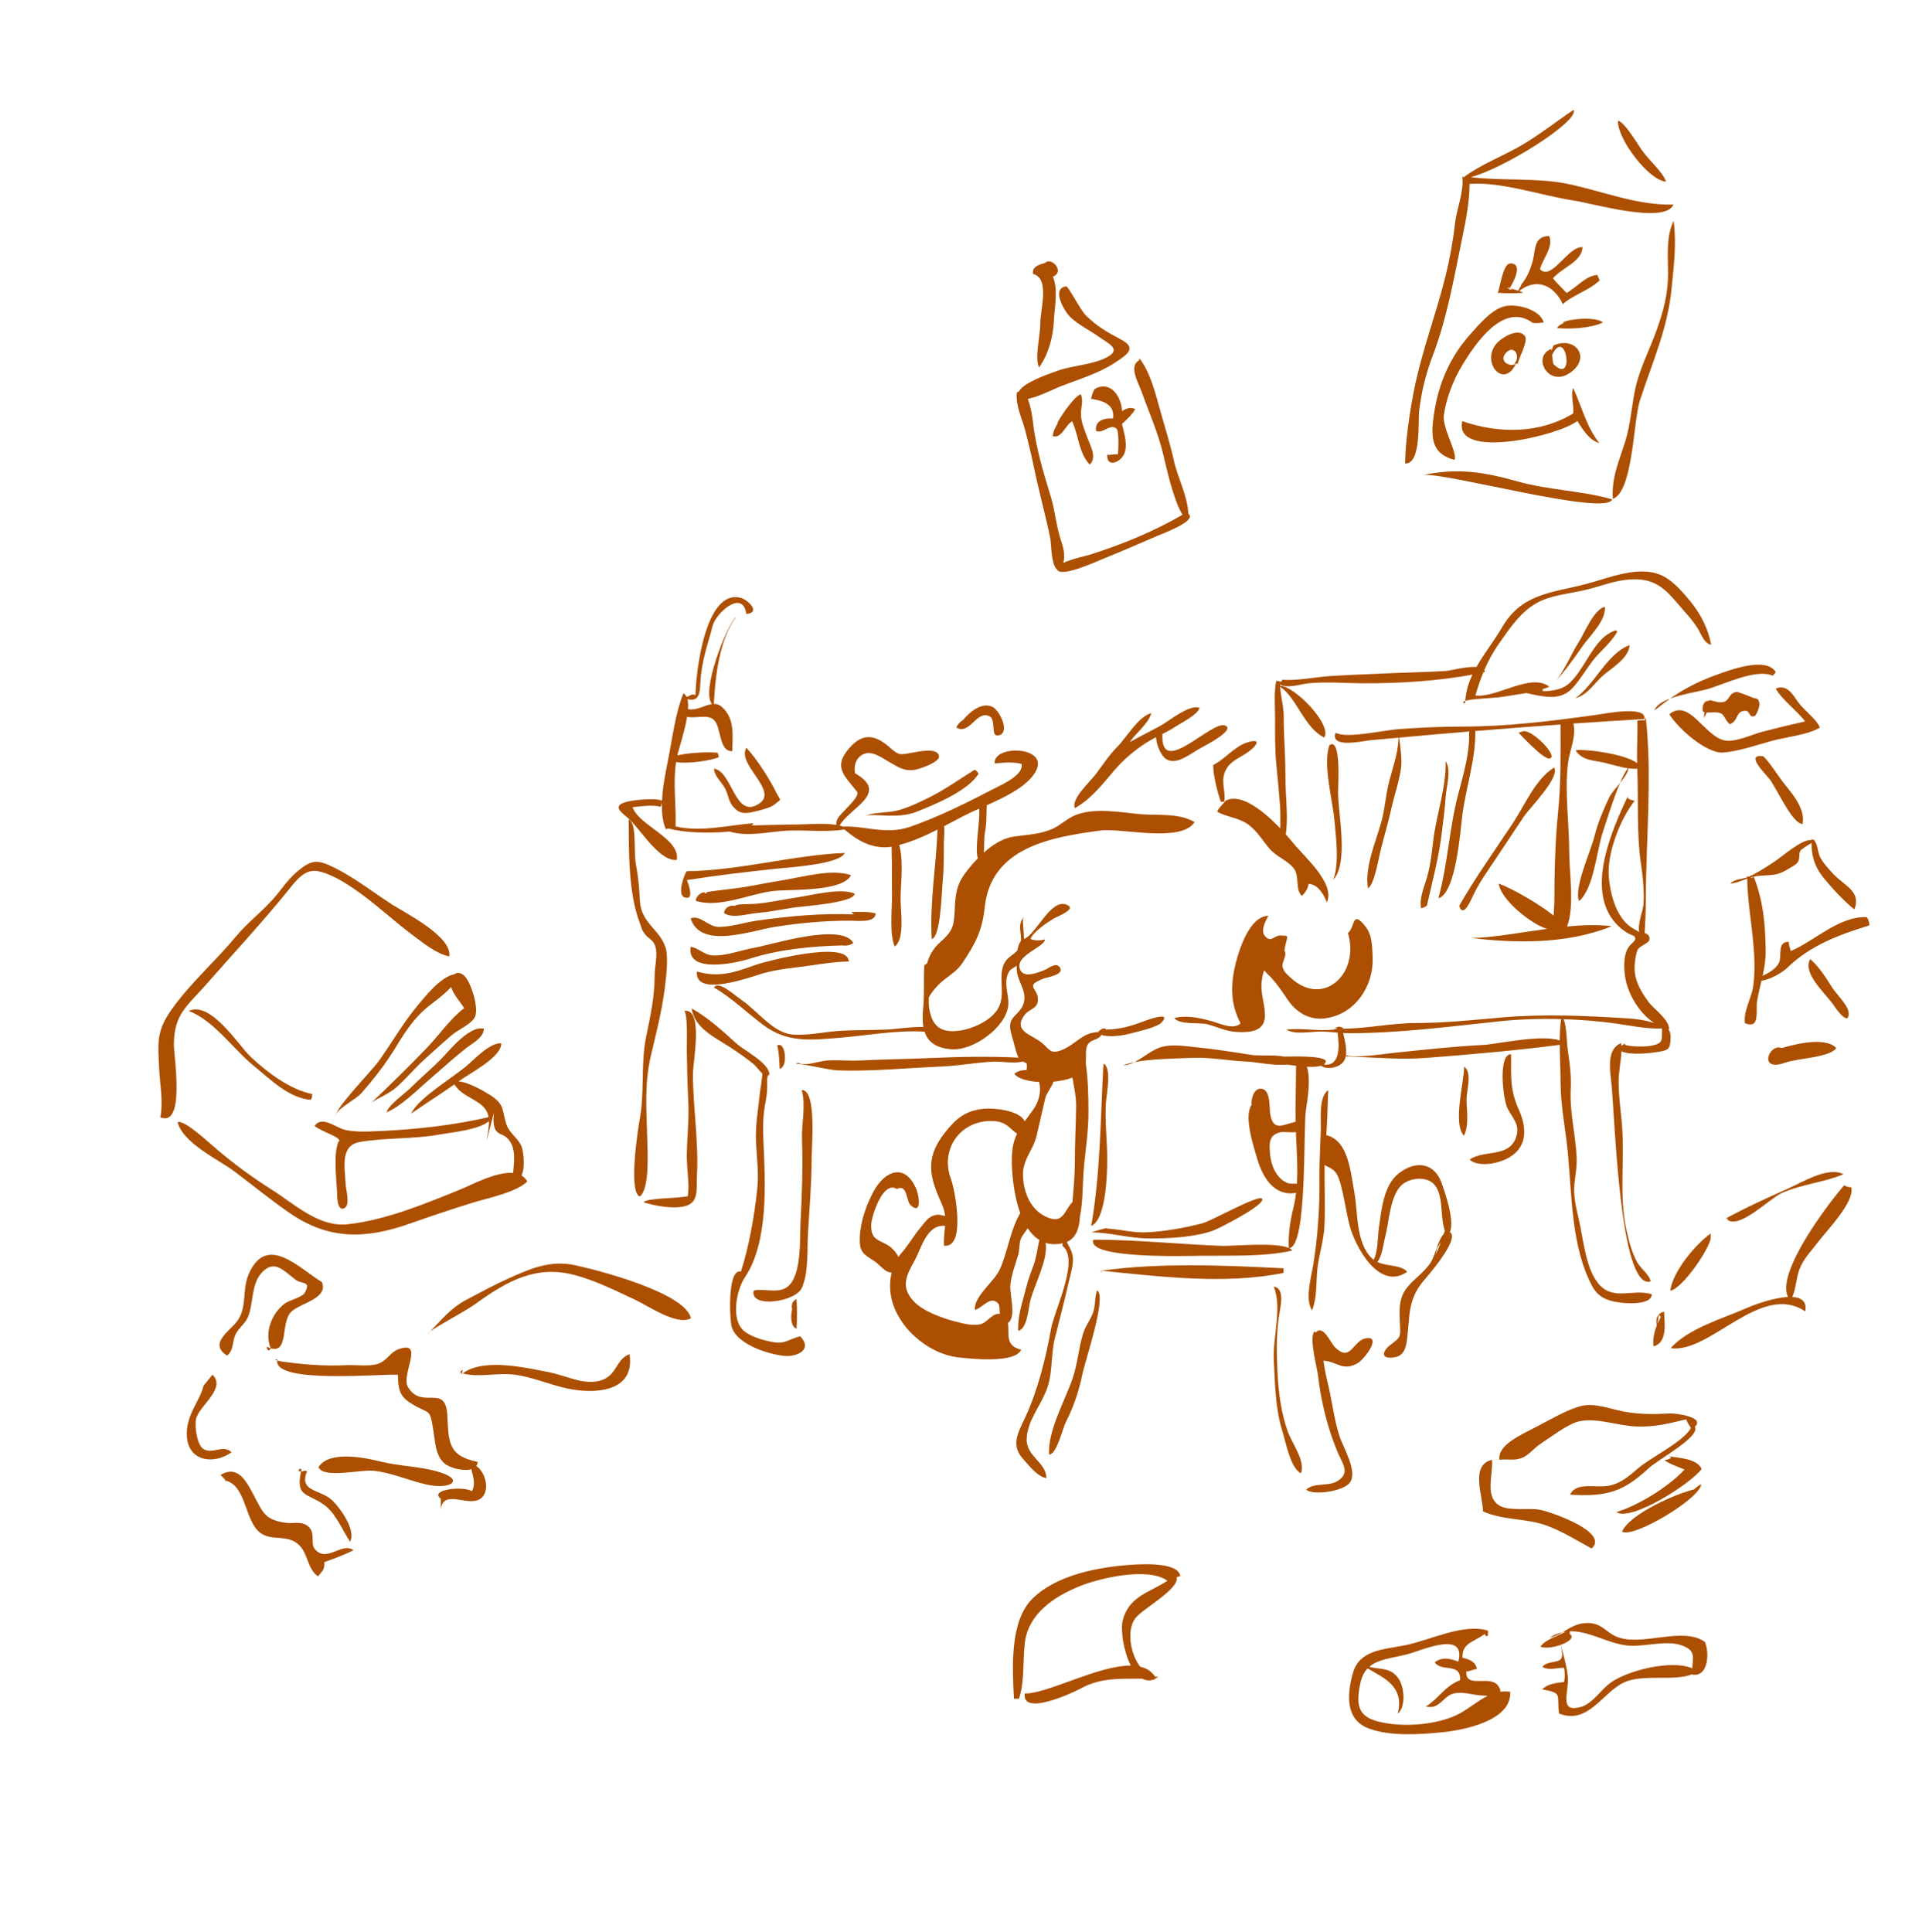 <svg width="580" height="581" viewBox="0 0 580 581" fill="none" xmlns="http://www.w3.org/2000/svg">
<path d="M339.671 223.167C341.729 220.134 345.108 217.89 346.171 214.442C342.337 215.357 338.748 221.713 335.989 224.504C333.444 227.078 331.619 229.909 329.484 232.761C327.72 235.113 321.948 240.269 323.181 243.012C327.627 240.53 330.979 236.478 334.696 232.044C337.552 228.644 340.758 225.853 344.56 223.392C345.543 222.752 346.566 222.2 347.597 221.672C347.678 223.863 349.027 227.223 350.594 228.222C353.772 230.243 357.614 226.78 361.082 224.887C362.536 224.093 371.45 219.517 368.441 218.176C364.369 216.364 348.753 234.279 349.518 220.702C350.803 220.057 352.08 219.389 353.288 218.587C355.331 217.23 359.894 215.099 360.687 212.864C357.783 211.563 351.428 216.871 348.785 218.301C345.732 219.965 342.579 221.495 339.671 223.167Z" fill="#AC4F00"/>
<path d="M367.083 241.095C367.116 241.091 368.054 241.091 368.086 241.095C368.634 238.167 367.136 235.4 368.175 232.447C369.246 229.394 371.647 228.399 374.273 226.796C377.536 224.811 380.057 221.584 374.829 223.308C370.986 224.573 368.179 228.444 364.8 229.998C364.61 232.298 366.089 238.501 367.083 241.095Z" fill="#AC4F00"/>
<path d="M307.841 276.095C307.764 276.027 307.667 275.91 307.575 275.725C307.567 275.825 307.563 275.942 307.559 276.051L307.563 276.047C307.683 276.059 307.772 276.075 307.841 276.095Z" fill="#AC4F00"/>
<path d="M307.84 276.096C308.025 276.261 308.102 276.168 307.84 276.096V276.096Z" fill="#AC4F00"/>
<path d="M382.269 294.007C384.198 296.178 385.519 298.152 387.078 300.472C389.684 304.358 393.575 306.771 398.259 306.215C407.45 305.128 413.053 296.42 412.727 287.977C412.598 284.663 412.618 281.146 410.511 278.516C406.472 273.469 407.519 278.697 405.304 280.558C408.953 292.924 397.727 303.074 388.024 293.943C386.852 292.843 385.894 292.118 385.612 290.595C385.366 289.278 387.174 287.095 386.184 285.859C386.26 285.424 386.329 284.985 386.413 284.558C387.07 281.259 387.843 281.388 385.02 281.295C383.018 281.231 382.108 283.772 380.235 281.32C379.002 279.708 380.553 276.744 381.391 275.391C375.885 275.387 372.703 285.069 371.571 289.556C369.964 295.936 369.903 301.942 373.013 307.697C370.995 309.744 366.967 307.814 364.627 307.146C360.986 306.106 356.817 305.16 353.039 306.102C354.759 308.253 360.47 307.339 363.024 307.987C365.992 308.741 368.635 310.146 371.861 310.303C375.873 310.493 380.009 310.15 380.323 305.841C380.541 302.888 379.167 299.428 379.292 296.174C379.353 294.563 379.602 292.984 380.158 291.723C380.674 292.597 381.616 293.278 382.269 294.007Z" fill="#AC4F00"/>
<path d="M328.088 368.634C333.014 366.632 333.066 349.977 332.845 345.277C332.635 340.955 332.297 336.621 332.47 332.235C332.591 329.19 334.295 322.089 332.092 319.922C331.354 320.103 332.079 320.309 331.729 320.711C330.875 336.738 330.831 353.224 328.088 368.634Z" fill="#AC4F00"/>
<path d="M341.085 319.383C339.813 319.637 338.649 319.947 337.674 320.341C338.846 320.313 339.978 319.931 341.085 319.383Z" fill="#AC4F00"/>
<path d="M387.075 355.685C383.74 354.38 382.181 350.365 381.883 347.11C381.581 343.799 381.484 341.189 385.037 340.444C385.866 340.271 388.057 340.585 389.648 340.416C389.664 340.851 389.677 341.286 389.697 341.721C389.922 346.393 390.236 351.206 389.946 355.919C389.052 355.883 387.949 356.028 387.075 355.685ZM405.876 310.675C420.876 310.647 435.67 308.701 450.492 307.126C456.667 306.466 463.051 306.252 469.41 306.426C469.092 308.319 468.979 310.53 468.963 312.854C463.542 310.9 449.763 314.018 446.009 314.199C437.087 314.642 428.242 315.633 419.365 316.547C416.328 316.866 407.371 318.271 404.688 317.26C404.954 315.254 404.358 312.624 403.838 310.61C404.511 310.651 405.192 310.675 405.876 310.675ZM401.268 309.531L401.732 309.301C401.82 309.301 401.901 309.305 401.981 309.305C401.985 309.342 401.993 309.374 401.997 309.406C401.76 309.454 401.514 309.495 401.268 309.531ZM401.961 309.189C401.965 309.221 401.973 309.257 401.977 309.293C401.905 309.289 401.828 309.293 401.752 309.289L401.961 309.189ZM392.923 320.752C394.586 320.837 396.089 320.785 397.148 320.47C399.404 321.88 403.053 320.877 404.197 318.863C404.414 318.485 404.551 318.038 404.636 317.558C405.308 317.631 406.102 317.687 406.831 317.719C414.149 318.026 421.488 318.666 428.827 318.098C442.167 317.063 455.716 315.891 468.963 314.167C468.992 317.965 469.221 321.949 469.217 325.263C469.213 332.719 470.8 339.8 471.457 347.11C472.625 360.16 472.584 375.24 478.707 386.691C480.656 390.336 483.689 391.311 487.797 391.738C490.238 391.992 496.59 392.221 496.662 389.172C490.887 387.348 484.845 391.468 480.366 385.688C477.027 381.378 476.189 373.943 475.154 368.751C474.481 365.368 473.374 361.743 473.305 358.259C473.241 354.819 474.199 351.718 474.058 348.242C473.772 341.165 471.924 334.68 472.274 327.402C472.476 323.205 471.956 319.693 471.364 315.528C471.042 313.249 471.078 308.786 470.143 306.446C475.214 306.607 480.265 307.01 485.171 307.67C489.944 308.311 494.886 309.442 499.736 309.241C499.587 312.648 500.283 313.655 496.715 314.392C494.673 314.815 490.5 314.783 488.567 314.167C488.558 314.026 488.55 313.885 488.558 313.76C488.43 313.849 488.301 313.933 488.172 314.022C487.946 314.175 487.721 314.328 487.491 314.477C487.471 314.199 487.463 313.921 487.427 313.647C483.318 315.271 483.91 320.781 484.422 324.953C485.554 334.201 486.77 388.113 496.3 385.342C495.945 383.163 493.376 381.58 492.248 379.534C490.601 376.537 489.735 373.093 488.997 369.702C486.863 359.943 488.397 349.845 487.801 339.872C487.507 334.926 486.682 330.238 486.682 325.191C486.682 322.202 487.419 319.057 487.519 316.104C490.319 317.401 496.272 316.668 498.761 316.249C501.411 315.802 502.116 315.52 502.289 312.721C502.378 311.343 502.269 310.127 501.54 309.442C501.641 309.467 501.741 309.503 501.842 309.523C501.979 306.567 497.262 303.481 495.567 301.133C492.993 297.568 491.088 294.213 491.547 289.67C491.652 288.619 491.942 286.295 492.518 285.372C493.049 284.535 495.74 283.499 495.897 282.718C496.151 281.457 495.49 280.837 494.512 280.559C494.681 277.309 494.858 274.227 494.858 270.897C494.858 252.743 496.815 233.998 494.858 215.873C494.109 216.783 495.067 216.542 494.54 216.61C493.932 216.457 492.925 216.578 492.312 216.675C492.437 220.811 492.103 225.109 492.24 229.455C488.703 226.752 477.534 225.33 474.792 225.54C474.941 225.499 475.049 225.471 475.126 225.451C474.868 225.507 474.3 225.608 473.716 225.612C475.694 228.653 478.852 228.569 482.037 229.269C484.418 229.793 486.935 230.655 489.457 231.013C488.667 232.077 487.874 233.611 487.092 235.424C488.353 233.873 489.473 232.335 489.626 231.038C490.512 231.154 491.402 231.203 492.284 231.15C492.683 240.692 492.018 250.246 493.392 259.74C493.936 263.497 494.463 268.258 494.137 272.093C493.984 273.837 492.332 277.836 492.876 280.237C491.326 279.351 489.775 278.622 488.369 276.966C485.421 273.482 484.164 268.367 483.741 263.892C483.057 256.695 487.233 246.077 491.483 240.829C490.347 240.43 489.183 240.33 489.396 239.48C484.257 250.468 476.27 268.734 486.758 278.61C487.894 279.681 489.565 280.857 491.237 281.385C492.61 282.686 490.516 283.415 489.573 284.941C488.236 287.1 488.248 290.218 488.506 292.796C489.058 298.257 492.59 304.44 497.359 307.602C494.834 306.796 492.494 306.409 489.432 306.212C476.95 305.419 464.186 304.835 451.66 305.926C443.049 306.679 434.413 307.61 425.753 307.61C418.366 307.61 410.83 309.322 403.496 309.322C403.492 309.301 403.488 309.289 403.484 309.273C404.08 309.197 403.935 309.04 403.729 308.923C403.629 308.963 403.52 308.987 403.419 309.023C403.407 308.979 403.391 308.927 403.383 308.878C402.469 308.556 401.985 308.77 401.474 309.285C401.385 309.281 401.301 309.285 401.216 309.281C401.305 309.285 401.381 309.285 401.466 309.289C401.393 309.366 401.313 309.446 401.236 309.535C396.681 310.208 391.147 308.971 386.744 309.62C389.862 311.311 394.538 309.998 398.103 310.179C399.468 310.248 400.817 310.381 402.175 310.49C402.807 314.739 402.92 320.752 398.03 320.076C398.304 319.886 398.501 319.657 398.606 319.379C399.295 317.482 390.132 317.611 386.132 317.703C382.95 317.099 378.64 317.566 376.288 317.196C370.392 316.265 364.503 315.359 358.647 314.779C355.614 314.477 352.258 313.974 349.201 314.827C346.422 315.601 343.824 318.017 341.085 319.383C346.285 318.344 353.427 318.303 358.159 318.09C363.971 317.828 369.469 318.988 375.213 319.226C377.388 319.314 383.514 320.535 387.046 320.116C387.892 320.237 388.786 320.358 389.693 320.466C389.681 326.025 389.483 331.652 389.568 337.29C385.512 338.269 382.729 340.295 381.891 334.761C381.609 332.9 382.124 327.338 379.003 327.35C376.937 327.362 376.107 330.62 376.32 332.236C373.992 335.506 376.683 344.009 378.085 348.677C379.8 354.376 383.361 359.818 389.693 358.666C389.519 360.096 389.294 361.513 388.956 362.907C387.949 367.032 387.304 370.955 387.522 375.26C383.462 373.42 370.355 374.729 367.403 374.62C354.478 374.137 341.754 372.759 328.756 372.759C326.545 378.599 356.697 377.641 361.075 377.592C369.816 377.496 380.066 377.947 388.553 376.042C388.367 375.748 388.037 375.502 387.594 375.292C393.144 375.087 391.795 339.192 392.661 333.722C392.995 331.595 394.268 324.265 392.923 320.752Z" fill="#AC4F00"/>
<path d="M295.129 398.072C292.724 398.85 289.526 397.956 287.134 397.335C283.243 396.328 277.685 394.319 274.905 391.459C270.704 387.137 272.416 383.665 274.966 379.09C277.048 375.352 278.619 368.102 284.161 368.589C284.016 370.385 283.718 372.246 283.847 374.558C290.549 375.456 287.11 357.642 285.929 354.532C282.566 345.675 288.676 336.697 298.593 337.068C302.592 337.217 303.595 339.408 305.798 340.882C304.828 342.892 304.268 345.135 304.228 348.406C304.183 352.454 304.727 359.192 306.761 364.755C303.736 369.938 303.019 376.351 300.607 381.7C298.931 385.413 292.587 390.001 293.147 393.9C295.354 393.32 297.852 389.417 300.123 391.934C300.554 392.413 300.57 393.759 300.607 395.1C298.629 394.653 296.869 397.513 295.129 398.072ZM311.671 341.522C312.609 337.664 313.351 334.043 314.297 330.192C314.676 328.642 316.263 326.833 316.742 325.254C318.812 325.061 320.818 324.65 322.461 324.022C322.912 326.805 323.573 329.572 323.553 332.452C323.517 338.014 323.166 343.544 323.182 349.131C323.19 353.259 322.8 357.396 322.433 361.504C320.004 363.687 319.908 368.521 314.325 365.778C309.75 363.53 307.78 358.504 307.575 353.614C307.369 348.7 310.579 346.021 311.671 341.522ZM307.043 405.838C301.9 404.65 303.632 400.735 303.031 397.827C303.12 397.758 303.209 397.69 303.305 397.609C305.569 395.712 303.511 388.897 303.777 386.432C304.127 383.158 305.13 380.672 306.097 377.503C306.56 375.98 306.362 374.276 306.862 372.738C307.269 371.489 308.356 370.458 308.984 369.302C309.963 370.776 311.127 372.005 312.509 372.85C311.949 375.098 311.679 377.841 310.914 380.008C310.084 382.356 309.15 384.62 308.586 386.968C307.514 391.431 305.903 395.523 306.153 400.223C309.009 399.341 309.129 393.364 309.846 390.802C311.224 385.876 315.171 378.59 314.406 373.72C315.892 374.188 317.588 374.26 319.513 373.837L319.465 374.619C324.721 378.695 317.06 393.851 316.037 399.518C314.482 408.118 312.05 418.09 308.336 425.997C305.996 430.983 303.897 434.532 307.575 438.644C309.383 440.666 311.909 443.985 314.579 444.46C314.752 439.841 308.437 437.883 308.69 432.615C308.944 427.338 312.412 423.335 314.446 418.481C316.706 413.096 315.803 407.759 317.189 402.31C318.607 396.731 320.037 391.233 321.309 385.586C321.934 382.803 323.078 379.682 322.393 377.047C322.022 375.626 321.273 374.554 320.758 373.459C323.654 372.226 324.512 369.089 324.697 365.838C325.643 361.315 325.518 355.769 325.784 352.385C326.252 346.42 327.283 340.475 327.267 334.474C327.258 329.302 327.138 324.493 326.465 319.728C326.642 317.763 326.187 315.306 327.15 313.936C328.241 312.389 330.44 312.732 331.109 311.177C333.876 312.011 337.707 311.346 340.276 310.674C342.262 310.15 347.953 308.849 349.198 307.516C352.629 303.835 344.936 306.69 343.249 307.327C339.797 308.62 336.248 309.59 332.47 309.558C332.454 308.914 331.065 309.208 330.162 310.335C325.422 310.48 323.662 313.856 319.432 315.652C315.876 317.158 315.59 315.539 313.342 313.638C310.189 310.968 304.328 310.146 308.131 305.095C309.355 303.476 311.836 303.315 312.05 300.987C312.424 296.943 307.683 296.693 313.548 294.329C314.841 293.809 319.928 293.153 318.756 291.034C317.628 288.992 315.175 291.296 313.967 291.731C312.199 292.367 308.05 294.2 306.813 291.731C304.638 287.393 314.039 284.908 314.204 282.471C312.871 282.854 311.155 282.91 309.838 282.342C310.769 280.05 314.728 277.497 316.863 276.18C317.906 275.539 324.173 273.288 320.588 271.983C315.816 270.243 311.437 281.142 307.897 282.334C307.796 279.934 307.498 277.561 307.559 276.051C305.96 278.363 307.136 280.506 306.991 282.906C306.451 283.539 306.113 284.566 305.907 285.766C304.703 287.2 302.794 287.848 301.9 289.774C299.898 294.079 302.689 299.295 299.862 303.621C297.574 307.121 292.217 309.425 288.257 309.937C282.486 310.686 280.133 308.156 279.364 303.021C279.219 302.054 279.215 301.003 279.272 299.915C279.96 298.558 281.112 297.205 282.115 296.174C284.536 293.689 287.392 292.525 289.325 289.637C293.216 283.82 295.338 279.897 296.055 272.937C297.916 254.788 315.9 251.735 330.964 249.721C337.078 248.904 355.203 253.532 359.179 247.184C354.261 244.312 347.828 245.331 342.294 244.767C336.514 244.179 328.857 242.83 323.267 245.138C320.754 246.177 318.76 248.243 316.238 249.323C312.537 250.901 308.654 251.01 304.775 251.562C301.65 252.005 298.548 253.934 295.814 256.363C295.983 254.381 295.814 252.057 296.128 250.454C296.712 247.494 296.567 244.989 296.672 242.145C301.988 239.769 307.643 237.046 310.567 233.244C317.471 224.254 298.403 223.609 299.084 229.57C301.759 229.304 304.55 229.031 307.148 229.683C307.917 232.962 301.489 235.797 299.028 237.07C290.956 241.251 282.224 245.649 273.588 248.634C266.334 251.135 259.745 248.179 253.498 248.557C253.176 248.432 252.825 248.328 252.455 248.239C255.536 242.806 267.587 238.512 257.103 232.535C256.623 230.074 257.477 227.5 259.991 226.63C262.568 225.74 265.448 228.068 267.732 229.341C270.265 230.746 271.804 231.91 274.893 231.504C276.323 231.314 282.53 229.236 282.333 227.407C282.022 224.528 275.848 226.102 274.112 226.364C270.898 226.852 270.422 227.335 267.905 225.063C263.773 221.334 259.882 219.835 255.479 224.805C250.211 230.746 254.062 233.316 257.779 238.178C258.259 239.43 255.548 241.944 254.078 243.563C252.418 245.391 251.351 246.153 251.452 248.034C247.718 247.413 242.466 247.917 239.674 247.917C235.53 247.921 230.084 248.142 226.057 248.199C226.29 247.997 226.451 247.776 226.52 247.538C219.221 248.074 210.755 250.301 203.126 248.493C203.348 241.863 202.301 235.656 203.271 229.147C207.202 229.792 214.271 228.543 216.132 227.685C216.08 227.226 215.967 226.811 215.725 226.344C212.753 226.042 206.969 226.324 203.646 227.154C203.65 227.138 203.654 227.121 203.658 227.105L203.9 227.025C203.827 227.013 203.755 227.009 203.686 227.001C204.298 224.588 205.902 219.71 206.586 215.534C209.281 216.154 212.765 214.551 214.767 216.589C216.849 218.707 216.188 226.159 220.192 225.853C220.18 221.579 221.151 216.089 216.986 212.509C216.225 211.852 215.439 211.639 214.626 211.655C215.117 203.047 216.269 192.414 221.364 185.386C218.549 187.927 210.638 207.881 214.09 211.699C211.887 212.005 209.498 213.725 206.864 213.23C206.945 212.078 206.904 211.051 206.695 210.233C207.553 210.454 208.814 210.499 209.478 209.838C210.433 208.892 210.521 206.745 210.586 205.275C210.876 198.939 212.741 194.078 214.267 188.173C215.262 184.33 223.314 177.02 224.393 184.596C228.904 184.29 224.933 180.355 222.709 179.763C212.068 176.943 209.18 202.294 209.128 209.041C207.819 208.461 207.597 209.246 206.502 209.552C206.477 209.552 206.469 209.552 206.449 209.556C206.224 209.069 205.906 208.698 205.471 208.481C203.034 214.623 202.281 221.382 200.935 228.153C200.935 228.161 200.931 228.165 200.927 228.169C200.927 228.173 200.931 228.173 200.935 228.173C200.931 228.189 200.927 228.205 200.923 228.221C200.226 231.737 199.252 236.373 199.05 240.772C197.407 239.861 190.515 240.51 188.284 241.142C183.958 242.371 186.633 244.078 189.118 246.257C192.453 249.182 198.293 259.162 203.473 258.57C204.661 252.186 192.018 248.235 190.197 242.705C192.997 242.463 195.909 241.911 198.639 242.592C198.889 242.077 198.986 241.634 199.03 241.303C198.946 243.905 199.159 246.402 199.88 248.505C199.973 248.787 200.069 249.065 200.182 249.331C200.537 249.153 200.959 249.161 201.435 249.202C205.124 250.321 213.284 250.676 219.314 250.039C225.106 251.711 230.749 250.104 236.597 249.786C241.7 249.508 246.735 250.144 251.754 249.673C251.778 249.762 251.794 249.842 251.822 249.935C251.838 249.842 251.867 249.754 251.887 249.661C252.551 249.6 253.216 249.508 253.88 249.395C257.381 252.384 262.049 255.529 268.094 254.615C268.066 257.104 268.239 259.541 268.187 261.97C268.127 264.527 268.235 267.109 268.215 269.59C268.191 273.574 267.414 280.916 269.021 284.618C272.134 282.354 270.785 273.884 270.785 270.46C270.785 265.643 271.784 259.066 270.362 254.091C274.313 253.036 278.16 251.336 281.89 249.455C281.527 260.206 279.509 271.093 280.142 282.37C282.868 281.762 283.126 268.189 283.42 265.244C283.811 261.325 283.791 257.382 283.791 253.403C283.791 252.521 284.057 250.035 283.863 248.436C285.708 247.47 287.532 246.491 289.321 245.549C290.819 244.763 292.563 243.974 294.404 243.156C294.758 246.982 293.022 254.953 294.001 258.095C292.406 259.73 290.98 261.474 289.832 263.085C287.831 265.893 287.315 268.765 287.138 272.112C286.836 277.658 287.081 279.483 282.84 283.172C280.577 285.146 279.388 287.345 278.772 289.657C278.406 289.902 278.039 290.164 277.91 290.289C277.664 294.575 277.999 298.953 277.576 303.218C277.378 305.248 277.354 307.133 277.64 308.789C273.757 308.716 269.138 309.465 267.023 309.558C262.174 309.767 257.348 309.671 252.515 309.961C247.931 310.235 242.578 311.511 238.059 311.044C232.497 310.468 227.7 304.004 223.297 300.914C220.257 298.784 216.011 294.796 214.674 296.919C219.914 299.96 224.329 304.314 229.464 308.172C236.734 313.63 243.734 312.78 253.147 311.979C260.869 311.318 269.822 309.687 277.991 310.202C278.965 313.219 281.358 315.225 286.324 315.515C292.648 315.882 302.31 309.026 303.132 302.485C303.478 299.714 302.053 296.629 302.745 293.801C303.362 291.276 304.365 291.437 305.657 290.358C305.67 290.825 305.69 291.28 305.718 291.711C305.915 294.917 308.541 297.745 307.945 301.007C307.14 305.393 302.633 305.192 303.942 310.339C304.308 311.785 304.904 313.811 305.343 315.507C305.593 316.462 305.847 317.315 306.298 318.012C297.711 317.605 288.91 317.726 280.452 318.113C273.161 318.443 265.851 318.516 258.609 318.87C255.395 319.027 252.157 318.689 248.942 318.854C246.151 318.999 242.413 320.739 239.948 319.555C239.771 319.627 239.022 319.986 239.574 319.966C238.885 319.305 249.277 321.77 251.838 321.855C262.226 322.213 272.847 321.11 283.283 320.679C288.431 320.465 293.578 319.446 298.766 319.217C301.046 319.112 304.932 319.861 307.53 319.18C307.849 319.362 308.199 319.527 308.634 319.652C308.799 320.228 308.799 321.21 308.634 321.778C307.301 321.726 305.915 322.036 304.977 322.91C306.097 324.348 309.069 325.154 312.452 325.339C313.109 328.287 312.468 331.143 310.527 333.841C309.637 335.082 308.823 336.157 308.098 337.168C306.572 333.841 298.794 333.092 295.85 333.382C290.34 333.922 287.5 336.278 284.161 340.499C278.035 348.249 279.437 353.791 283.13 361.895C283.754 363.264 284.048 364.477 284.169 365.633C283.307 365.5 282.482 365.121 281.543 365.294C279.05 365.762 278.349 367.252 276.823 369.06C274.696 371.578 273.222 374.296 271.063 376.757C270.733 377.136 270.427 377.539 270.137 377.962C269.496 376.62 268.36 375.364 267.357 374.691C264.248 372.601 261.811 373.06 261.952 368.215C262.021 365.858 265.436 354.798 269.673 357.517C272.831 355.861 272.493 361.162 273.762 362.346C277.113 365.488 276.428 359.821 275.582 357.738C272.255 349.55 266.089 351.874 262.613 358.342C260.438 362.386 258.682 367.465 258.524 372.081C258.367 376.576 259.58 377.06 262.979 379.263C264.679 380.366 266.173 382.763 268.111 382.626C267.607 384.692 267.486 386.915 267.804 389.123C269.158 398.568 278.756 407.119 288.262 408.166C292.265 408.609 305.19 409.987 307.043 405.838Z" fill="#AC4F00"/>
<path d="M432.06 375.362L433.309 373.416C432.741 374.882 432.076 376.336 431.484 377.565C431.835 376.799 431.895 376.062 432.06 375.362ZM418.112 404.349C415.929 405.985 414.648 408.772 419.135 408.16C422.067 407.761 422.724 405.36 423.058 402.791C423.928 396.036 423.179 391.001 427.867 385.33C428.737 384.279 439.194 372.478 435.955 370.492C437.429 366.952 434.417 358.3 433.357 355.464C431.206 349.688 425.721 348.782 420.569 352.818C415.921 356.459 415.345 364.035 414.572 369.433C414.241 371.757 414.31 376.779 412.989 378.801C412.8 378.66 412.618 378.507 412.449 378.334C407.571 373.448 408.357 364.607 407.173 358.252C406.105 352.524 405.453 342.898 398.779 341.327C399.093 337.17 399.165 332.933 399.359 327.777C396.41 329.904 397.264 336.534 397.127 340.046C397.007 343.184 396.866 346.2 396.789 349.241C396.765 349.274 396.745 349.306 396.721 349.338C396.741 349.354 396.761 349.366 396.781 349.382C396.745 350.937 396.721 352.496 396.737 354.091C396.825 362.964 396.257 371.716 394.888 380.187C394.308 383.763 392.258 390.8 394.525 394.006C396.04 390.011 395.677 386.051 396.096 381.685C396.503 377.452 397.989 373.287 398.211 368.857C398.521 362.614 398.183 356.451 398.267 350.309C400.559 351.573 401.844 351.67 402.984 355.658C404.164 359.798 404.696 364.14 405.775 368.402C407.326 374.5 414.552 388.363 423.103 382.426C421.391 380.296 417.182 380.855 414.153 379.482C415.635 377.484 415.853 374.391 416.469 372.035C417.657 367.532 417.895 359.851 421.282 356.487C423.642 354.143 428.77 353.563 431.118 356.028C434.215 359.283 432.858 365.687 434.473 370.214C434.425 370.214 434.388 370.21 434.344 370.214C434.28 370.472 434.207 370.738 434.131 371.007C432.31 372.949 431.593 377.367 430.228 379.534C428.129 382.869 424.404 384.944 422.357 388.174C420.581 390.977 420.746 394.393 420.911 397.667C421.129 402.082 421.262 401.993 418.112 404.349Z" fill="#AC4F00"/>
<path d="M402.714 431.713C401.026 426.429 400.406 420.359 398.988 414.853C398.565 413.221 398.267 411.208 397.921 409.141C401.82 409.294 403.793 412.525 408.276 409.854C410.262 408.666 415.57 401.666 410.777 402.399C406.746 403.015 406.198 409.79 401.485 405.186C399.918 403.656 397.917 398.141 395.532 400.719C395.448 400.566 395.363 400.413 395.27 400.272C393.454 402.105 396.02 411.115 396.302 413.644C397.151 421.196 399.23 429.695 402.218 436.703C403.672 440.115 405.815 442.576 402.71 444.964C399.705 447.28 395.287 445.516 392.717 447.937C395.021 449.761 403.95 448.416 405.892 445.778C408.324 442.463 403.846 435.249 402.714 431.713Z" fill="#AC4F00"/>
<path d="M331.317 382.11C331.224 382.102 331.132 382.09 331.039 382.082C330.93 382.424 330.914 382.767 331.317 382.11Z" fill="#AC4F00"/>
<path d="M385.923 381.366C368.531 380.468 348.638 379.638 331.355 382.055C331.343 382.075 331.334 382.091 331.318 382.111C348.614 383.843 368.523 386.332 385.923 382.74C385.951 382.264 385.959 381.841 385.923 381.366Z" fill="#AC4F00"/>
<path d="M322.528 414.398C320.228 421.177 314.94 430.3 315.439 437.401C317.804 437.203 319.399 429.667 320.559 427.412C322.661 423.328 324.441 418.196 325.38 413.464C326.214 409.267 332.932 389.74 329.867 388C329.154 389.619 329.392 392.326 328.771 394.332C328.091 396.539 326.496 398.44 325.771 400.659C324.337 405.074 324.039 409.947 322.528 414.398Z" fill="#AC4F00"/>
<path d="M384.126 412.956C383.832 407.245 383.719 401.8 384.497 396.173C384.936 392.967 386.506 387.352 383.006 386.889C385.564 393.24 382.644 402.045 383.006 409.009C383.385 416.271 383.441 423.509 385.608 430.417C386.607 433.603 388.021 441.574 391.191 442.988C392.54 439.21 388.464 434.014 387.187 430.413C385.201 424.798 384.428 418.813 384.126 412.956Z" fill="#AC4F00"/>
<path d="M364.419 370.156C366.324 369.528 381.158 361.94 379.402 360.381C378.161 359.277 364.105 367.18 361.539 367.832C356.061 369.218 350.378 370.277 344.747 370.539C340.538 370.728 336.768 369.613 332.841 369.411C333.449 368.936 330.03 369.927 328.145 370.547C333.969 370.62 339.414 372.339 345.291 372.388C351.421 372.436 358.699 372.045 364.419 370.156Z" fill="#AC4F00"/>
<path d="M297.371 215.293C299.776 216.332 297.565 221.826 300.328 221.113C303.836 220.203 300.513 213.504 298.366 212.518C295.297 211.112 291.797 213.786 289.505 216.557C288.615 217.065 287.91 217.822 287.523 218.753C291.62 221.117 293.489 213.621 297.371 215.293Z" fill="#AC4F00"/>
<path d="M279.642 239.644C276.536 241.198 273.302 242.773 269.963 243.671C266.95 244.477 263.12 244.147 260.381 245.242C263.41 244.586 270.003 246.334 275.654 244.07C281.059 241.907 291.169 237.787 294.234 232.603C293.932 232.088 293.578 231.757 293.078 231.451C288.603 234.182 284.382 237.275 279.642 239.644Z" fill="#AC4F00"/>
<path d="M232.713 403.602C229.853 403.119 225.93 402.08 223.675 400.179C219.667 396.791 221.423 387.898 223.965 384.096C231.082 373.459 230.135 355.93 229.539 343.017C229.33 338.493 229.414 335.15 230.288 330.74C230.655 328.891 230.767 326.934 230.651 324.984C230.618 324.432 230.792 323.848 230.9 323.305C231.041 323.301 231.186 323.285 231.339 323.256C231.533 319.716 223.755 315.914 221.298 313.654C217.266 309.945 212.481 305.687 207.986 303.238C208.707 309.034 215.111 312.047 218.849 314.464C221.431 316.131 224.315 318.069 226.655 320.038C227.59 320.828 228.274 322.032 229.209 322.737C229.168 324.779 228.633 327.103 228.443 328.936C227.94 333.716 227.09 338.522 227.308 343.343C227.525 348.188 228.214 352.679 227.686 357.581C226.82 365.661 225.165 374.981 222.776 382.368C218.853 381.381 219.337 395.225 219.876 398.411C220.807 403.909 230.582 407.195 235.855 407.703C239.451 408.053 244.555 405.931 240.603 401.802C237.441 402.551 236.145 404.191 232.713 403.602Z" fill="#AC4F00"/>
<path d="M241.059 327.777C242.376 332.529 240.954 337.762 241.139 342.812C241.437 350.856 241.143 359.242 240.7 367.354C240.43 372.231 241.188 383.678 236.701 386.989C233.869 389.075 229.543 387.307 226.631 388.069C225.262 393.45 239.274 391.581 241.147 387.166C243.177 382.369 242.638 375.848 242.948 370.693C243.395 363.241 244.027 355.955 244.031 348.403C244.031 345.068 245.638 327.499 241.059 327.777Z" fill="#AC4F00"/>
<path d="M234.868 264.757C230.051 265.515 225.491 266.598 220.694 267.166C218.515 267.428 212.836 268.104 212.445 268.29C212.212 268.35 212.647 269.293 211.7 268.253C210.318 268.628 209.388 269.482 209.15 270.827C215.986 273.26 225.664 268.66 232.592 267.911C237.756 267.351 253.331 268.217 255.885 263.158C249.94 261.132 241.228 263.766 234.868 264.757Z" fill="#AC4F00"/>
<path d="M239.596 269.854C235.609 270.446 231.702 271.324 227.67 271.723C225.036 271.98 221.399 271.731 220.992 272.383C219.325 272.137 217.903 272.899 217.693 274.538C220.15 276.31 224.73 274.78 227.598 274.53C231.331 274.208 234.735 273.511 238.412 272.931C241.175 272.492 256.839 271.525 256.968 268.726C252.9 266.849 244.003 269.201 239.596 269.854Z" fill="#AC4F00"/>
<path d="M263.296 274.667C260.952 274.01 258.394 274.24 255.921 274.24C256.243 274.542 256.509 274.764 256.755 274.949C246.846 274.566 237.51 275.452 227.702 276.81C223.884 277.337 219.659 278.82 215.873 278.703C212.989 278.614 210.335 274.965 207.66 276.161C210.633 285.586 225.842 279.819 232.975 278.703C240.571 277.511 247.91 276.834 255.603 276.842C257.738 276.846 263.187 277.575 263.296 274.667Z" fill="#AC4F00"/>
<path d="M226.62 285.029C222.879 285.694 218.045 287.51 214.304 287.28C211.621 287.115 210.054 285.029 207.67 284.695C206.296 293.012 221.823 289.431 225.263 288.324C234.281 285.428 243.843 284.525 253.321 284.28C254.493 284.477 255.661 284.207 256.591 283.551C253.039 277.288 232.03 284.074 226.62 285.029Z" fill="#AC4F00"/>
<path d="M255.198 289.146C255.169 282.497 230.205 289.009 226.641 290.318C220.583 292.542 215.854 293.956 209.547 292.123C208.777 300.082 225.815 293.714 229.166 292.739C233.983 291.338 238.853 291.039 243.751 290.31C246.792 289.855 251.778 289.106 255.177 289.11C254.847 289.481 254.791 289.493 255.198 289.146Z" fill="#AC4F00"/>
<path d="M513.285 207.23C518.271 205.832 527.994 200.942 533.029 203.178C533.416 202.799 533.633 202.509 533.931 202.106C531.023 197.217 519.693 201.619 515.75 203.049C510.486 204.954 506.248 207.19 502.16 210.053C505.829 208.684 510.683 207.959 513.285 207.23Z" fill="#AC4F00"/>
<path d="M497.459 213.641C499.034 212.336 500.589 211.152 502.159 210.053C499.803 210.927 497.93 212.067 497.459 213.641Z" fill="#AC4F00"/>
<path d="M542.756 216.915C538.458 217.87 534.12 218.921 529.871 220.041C526.657 220.891 521.646 223.299 518.557 222.643C512.39 221.342 507.944 209.875 501.918 214.757C504.6 219.127 513.143 226.63 518.098 226.284C522.717 225.962 528.534 223.892 533.141 222.667C537.258 221.572 543.73 220.943 547.214 218.752C546.026 216.053 542.445 213.649 540.637 211.103C538.857 208.59 537.35 205.758 533.923 207.015C535.441 210.048 540.468 213.83 542.756 216.915Z" fill="#AC4F00"/>
<path d="M513.217 214.209C514.731 214.334 516.391 213.927 517.538 214.559C518.582 215.131 518.928 216.94 520.128 217.77C522.899 216.662 521.711 213.718 524.865 213.726C526.21 213.73 525.856 215.973 527.572 215.297C528.2 215.047 529.163 212.183 529.05 211.599C528.619 209.424 528.035 210.391 526.444 209.553C526.029 209.331 522.513 208.051 522.356 208.059C519.891 208.167 520.156 210.314 518.566 210.951C517.111 211.539 515.714 210.846 514.034 210.503C513.982 210.576 513.946 210.657 513.897 210.729C512.347 210.58 511.706 212.223 512.008 213.959C512.177 214.024 512.355 214.064 512.528 214.104C512.419 214.676 512.339 215.26 512.326 215.873L513.217 214.209Z" fill="#AC4F00"/>
<path d="M541.994 247.762C542.884 243.303 539.05 238.868 536.496 235.678C534.74 233.487 531.997 229.044 530.16 227.397C524.614 226.612 530.563 232.4 531.945 234.111C534.18 236.874 538.84 247.757 541.994 247.762Z" fill="#AC4F00"/>
<path d="M526.314 263.86C526.596 263.772 526.873 263.687 527.151 263.623C527.099 263.876 526.906 264.026 526.314 263.86ZM545.317 252.611C545.127 252.474 544.91 252.365 544.652 252.305C544.652 252.409 544.652 252.51 544.656 252.611C541.752 252.216 535.731 257.71 533.125 259.369C530.829 260.827 528.287 262.588 525.734 263.643C525.605 263.586 525.484 263.534 525.331 263.462C525.331 263.57 525.335 263.683 525.335 263.796C523.442 264.485 521.742 264.203 520.256 265.709C522.012 265.556 523.683 264.795 525.343 264.191C525.428 270.744 526.596 276.983 527.168 283.536C527.526 287.665 527.748 291.813 527.188 296.284C526.704 300.131 524.191 303.792 524.642 307.646C529.407 309.608 527.824 303.768 528.303 301.009C528.662 298.93 529.173 296.904 529.653 294.858C532.283 294.608 536.097 292.284 537.418 290.979C544.092 284.394 552.965 281.035 562.048 278.264C562.104 277.45 561.806 276.475 561.307 275.787C552.986 275.38 545.57 282.98 538.413 285.985C538.397 285.357 537.72 284.201 537.906 283.214C534.115 283.053 535.968 287.552 534.82 289.666C533.97 291.237 531.924 292.538 529.979 293.412C530.515 290.947 530.933 288.43 530.897 285.731C530.801 277.651 530.084 270.663 527.304 263.595C527.57 263.534 527.836 263.478 528.102 263.446C532.029 262.958 533.995 263.635 537.632 261.315C538.542 260.731 539.94 260.163 540.572 259.224C541.305 258.145 540.741 256.602 541.382 255.728C541.712 255.273 543.496 254.226 544.668 253.461C544.761 257.331 545.417 260.425 548.45 264.122C551.137 267.393 554.291 270.808 557.573 273.467C559.627 268.061 554.854 266.543 551.423 262.986C549.997 261.508 548.188 259.531 547.254 257.698C546.509 256.24 546.565 253.896 545.554 252.82C545.772 252.623 545.744 252.53 545.317 252.611Z" fill="#AC4F00"/>
<path d="M555.81 304.271C555.605 302.273 552.052 298.725 550.973 297.069C549.301 294.503 547.243 290.947 544.283 288.369C541.814 292.828 549.096 298.773 551.674 302.724C552.769 304.412 556.253 308.641 555.81 304.271Z" fill="#AC4F00"/>
<path d="M536.847 319.504C540.432 318.199 550.183 317.993 552.12 315.133C548.459 311.21 537.411 314.682 535.735 315.133C531.881 313.579 528.453 322.569 536.847 319.504Z" fill="#AC4F00"/>
<path d="M441.863 348.665C444.252 350.888 449.601 350.043 452.698 348.597C459.344 345.491 459.223 339.401 456.686 333.722C453.979 327.672 454.353 323.854 454.353 316.995C450.334 316.89 451.929 330.584 453.238 333.198C454.841 336.413 457.241 338.221 455.759 342.193C453.544 348.117 446.193 345.668 441.863 348.665Z" fill="#AC4F00"/>
<path d="M233.623 314.392C233.651 314.376 233.671 314.372 233.696 314.36C233.671 314.251 233.655 314.126 233.623 314.021V314.392Z" fill="#AC4F00"/>
<path d="M233.697 314.36C234.221 316.418 234.322 319.008 234.434 321.408C237.069 320.76 236.178 312.938 233.697 314.36Z" fill="#AC4F00"/>
<path d="M199.84 297.42C200.243 294.286 201.024 288.148 200.186 285.171C198.579 279.484 192.662 277.667 192.38 270.707C192.223 266.917 191.917 263.767 191.244 260.159C190.362 255.438 191.647 247.769 189.033 246.359C189.073 256.111 188.9 268.5 192.396 277.587C193.085 279.371 192.815 279.516 194.084 281.075C195.151 282.396 196.243 282.501 196.928 284.277C197.935 286.875 196.831 290.407 196.839 293.202C196.855 299.78 195.498 305.741 194.237 311.96C192.634 319.878 193.83 328.353 192.388 336.296C191.796 339.562 188.864 358.553 192.376 359.786C195.365 357.433 194.708 346.486 194.608 342.482C194.39 333.887 193.701 325.864 195.723 317.321C197.274 310.78 198.978 304.085 199.84 297.42Z" fill="#AC4F00"/>
<path d="M205.755 303.981C206.839 305.185 206.468 313.228 206.5 315.867C206.561 321.143 206.702 326.262 206.952 331.482C207.213 336.88 206.549 342.071 206.5 347.477C206.46 351.416 207.37 355.999 206.807 359.681C204.37 360.349 194.051 360.184 193.539 361.534C197.035 362.581 202.199 363.608 205.908 362.69C210.242 361.618 209.344 357.478 209.554 353.518C210.109 343.09 208.357 333.283 208.357 322.819C208.357 319.202 211.596 302.994 205.755 303.981Z" fill="#AC4F00"/>
<path d="M62.181 295.803C70.418 286.418 78.812 277.404 86.662 267.713C89.224 264.556 91.681 261.072 95.902 262.018C100.574 263.061 105.73 266.646 109.532 269.49C114.466 273.179 119.062 277.428 123.984 281.106C127.113 283.442 131.234 286.841 135.084 287.574C136.103 281.71 121.841 274.496 117.946 272.011C112.142 268.301 106.62 263.891 100.441 260.85C95.423 258.385 93.671 258.421 89.293 262.131C86.26 264.697 84.584 267.641 81.962 270.513C78.381 274.44 74.297 277.557 70.861 281.694C64.634 289.189 57.159 295.638 51.552 303.609C47.017 310.061 47.484 313.312 47.835 321.085C48.056 325.947 49.148 331.207 48.197 335.952C55.777 339.073 52.277 317.791 52.285 314.021C52.309 304.906 56.273 302.533 62.181 295.803Z" fill="#AC4F00"/>
<path d="M56.744 303.981C64.2 306.728 70.205 315.557 76.46 320.628C81.326 324.579 86.969 330.246 93.457 330.701C93.852 330.008 93.884 329.686 93.848 328.949C87.263 327.684 80.222 322.348 75.316 317.728C71.76 314.381 63.382 300.847 56.744 303.981Z" fill="#AC4F00"/>
<path d="M87.061 364.719C98.918 372.907 109.954 372.593 123.254 367.917C129.542 365.702 135.865 363.571 142.233 361.605C146.7 360.228 155.198 358.544 158.533 355.266C158.086 354.444 157.49 353.852 156.785 353.437C157.873 351.439 157.454 347.412 157.075 345.623C156.403 342.461 153.249 341.124 152.23 337.999C150.881 333.854 151.863 332.199 147.497 329.347C145.665 328.151 140.803 325.355 137.887 325.15C137.976 325.086 138.06 325.029 138.145 324.965C140.997 322.886 150.937 317.795 150.703 313.703C147.183 313.465 142.467 318.746 139.857 320.864C135.43 324.457 125.538 330.479 123.633 334.841C127.516 332.106 132.107 329.25 136.594 326.076C138.805 329.19 140.868 329.512 144.042 331.711C145.83 332.948 146.635 334.333 146.909 335.908C136.957 338.24 125.417 339.59 115.126 340.041C111.594 340.198 106.785 340.572 103.413 339.642C100.92 338.957 96.643 335.352 94.605 338.575C96.626 340.323 103.591 342.216 101.706 343.388C100.264 347.279 101.126 353.989 101.335 358.258C101.399 359.519 101.283 364.417 103.57 363.265C105.375 362.355 104.005 357.654 103.937 356.228C103.695 350.992 102.177 344.419 108.21 343.376C116.202 341.994 124.527 342.578 132.53 341.076C135.559 340.512 143.929 339.755 147.022 337.133C147.058 338.865 146.656 340.81 146.301 343.017L148.528 334.466C148.387 335.344 148.194 338.16 148.855 339.473C149.797 341.338 151.142 340.822 152.552 342.248C155.247 344.971 154.598 349.099 154.276 352.692C149.233 352.237 141.854 356.248 138.544 357.598C128.019 361.887 115.932 366.91 104.509 368.126C95.825 369.049 88.639 362.081 81.671 357.694C75.944 354.09 70.768 350.247 65.653 345.982C63.176 343.919 55.322 336.468 53.4 337.443C55.112 343.871 65.665 348.6 70.603 352.321C76.157 356.502 81.341 360.772 87.061 364.719Z" fill="#AC4F00"/>
<path d="M125.455 302.474C121.222 307.573 117.697 313.744 113.782 319.193C111.712 322.073 99.717 334.301 100.966 335.953C100.14 333.931 106.931 330.729 108.768 328.598C112.703 324.051 116.09 319.713 119.167 314.618C121.818 310.231 124.549 306.135 128.472 302.865C129.72 301.829 133.43 299.231 135.677 296.771C136.197 298.958 138.549 301.415 139.556 303.142C135.283 306.413 132.205 311.057 128.48 314.94C122.905 320.748 117.089 326.439 111.37 331.865C112.864 330.411 116.779 329.106 119.192 326.939C122.1 324.329 124.681 321.231 127.61 318.573C130.361 316.076 133.132 313.542 135.967 311.138C137.752 309.631 141.723 307.94 142.774 305.841C144.051 303.287 141.808 295.997 139.894 293.73C138.754 292.384 137.486 292.247 136.608 292.96C132.56 293.629 127.739 299.715 125.455 302.474Z" fill="#AC4F00"/>
<path d="M132.586 318.48C129.71 321.404 126.545 324.034 123.624 326.938C121.433 329.121 117.216 331.828 116.201 334.466C120.499 332.783 125.602 327.563 130.21 323.631C133.533 320.796 136.695 317.848 140.146 315.169C142.205 313.566 145.378 312.048 145.507 309.317C141.145 308.253 135.212 315.805 132.586 318.48Z" fill="#AC4F00"/>
<path d="M228.421 241.521C220.925 246.781 220.341 231.983 214.674 231.113C214.843 233.562 216.99 235.096 218.057 237.163C218.875 238.746 219.076 240.776 220.156 242.193C222.218 244.9 224.046 244.759 227.309 243.941C228.811 243.563 231.707 242.898 232.904 241.887C235.179 239.958 234.805 241.186 233.419 238.323C231.462 234.275 227.321 227.875 224.409 224.846C221.465 229.828 233.991 237.614 228.421 241.521Z" fill="#AC4F00"/>
<path d="M205.739 269.797C209.042 271.029 206.891 265.592 206.536 264.629C215.244 263.24 224.307 262.188 233.248 261.23C237.147 260.811 252.529 259.917 254.016 256.461C238.436 257.121 222.466 261.753 206.496 261.971C205.707 262.809 203.572 268.991 205.739 269.797Z" fill="#AC4F00"/>
<path d="M440.542 211.362C440.546 211.157 440.57 210.959 440.582 210.754C440.308 210.838 440.059 210.931 439.861 211.04C440.204 211.145 439.853 211.7 440.542 211.362Z" fill="#AC4F00"/>
<path d="M474.606 193.197C472.419 196.633 470.212 202.006 467.719 204.741C469.954 202.453 472.874 198.606 475.581 194.635C477.865 191.288 482.916 186.708 482.541 182.463C479.19 183.232 476.443 190.313 474.606 193.197Z" fill="#AC4F00"/>
<path d="M467.717 204.74C467.468 204.998 467.218 205.248 466.988 205.461C467.234 205.252 467.476 205.006 467.717 204.74Z" fill="#AC4F00"/>
<path d="M482.07 203.045C484.72 200.809 489.823 197.776 489.972 193.986C483.206 196.463 479.464 205.868 473.676 209.924C477.381 209.018 479.528 205.184 482.07 203.045Z" fill="#AC4F00"/>
<path d="M383.739 229.628C384.142 233.72 384.508 237.744 384.855 241.896C385.048 244.168 384.948 246.677 384.972 249.114C380.15 244.083 373.126 238.255 368.514 240.781C367.644 241.896 366.444 242.859 365.973 244.055C368.937 245.775 372.707 245.856 375.587 248.123C378.233 250.214 379.699 252.868 381.802 255.289C383.828 257.621 386.925 258.612 388.871 260.94C390.921 263.389 389.298 267.537 391.452 269.37C392.504 268.407 393.277 267.151 393.466 265.745C396.552 266.075 397.937 268.979 398.984 271.319C401.469 265.568 392.355 257.826 388.963 253.637C388.347 252.876 387.537 251.918 386.591 250.866C387.251 247.036 386.748 240.712 386.639 238.549C386.45 234.751 386.534 230.723 386.353 226.837C386.176 223.083 385.979 219.361 385.979 215.502C385.979 212.244 385.068 209.424 384.911 206.492C389.962 209.872 392.157 218.853 398.171 221.762C400.603 217.943 389.342 206.319 384.903 206.182C384.899 206.057 384.903 205.932 384.899 205.808C387.074 207.117 391.203 205.683 393.414 205.461C398.819 204.925 404.575 205.449 410.133 205.461C420.42 205.489 432.31 204.813 442.738 202.831C441.562 205.316 440.744 207.926 440.583 210.754C443.153 209.948 448.76 210.053 452.219 209.461C454.39 209.086 456.662 208.796 458.906 208.393C463.884 209.42 469.031 210.963 472.781 206.919C475.009 204.515 476.861 201.325 478.867 198.698C481.042 195.855 484.744 192.939 486.254 189.926C486.121 189.801 486 189.668 485.892 189.527C478.96 191.473 476.539 202.082 471.053 206.077C469.16 207.451 465.672 207.97 463.445 207.753C464.105 207.773 464.013 207.487 463.719 207.258C464.44 207.032 465.153 206.786 465.833 206.496C460.396 202.138 449.678 210.049 443.616 209.106C444.325 206.665 445.086 204.386 446.005 202.158C446.17 202.122 446.343 202.09 446.508 202.054C446.456 201.86 446.371 201.687 446.262 201.534C447.455 198.751 448.917 196.036 450.927 193.197C454.467 188.194 458.104 182.612 464.295 180.255C468.355 178.713 473.148 178.294 477.381 177.218C481.667 176.131 485.65 174.516 490.036 174.234C496.73 173.803 499.973 176.219 504.133 181.145C506.313 183.723 508.616 186.051 510.385 188.834C511.585 190.728 512.278 193.37 514.497 193.881C513.72 189.455 511.581 184.984 508.628 181.307C506.498 178.656 503.509 175.136 500.581 173.497C493.424 169.485 484.067 173.742 476.716 175.648C466.317 178.338 457.512 178.467 451.571 188.718C449.267 192.689 446.226 196.487 443.918 200.563C440.909 200.318 436.209 201.667 434.57 201.764C428.552 202.114 422.486 202.223 416.489 202.493C411.072 202.734 405.739 202.924 400.362 203.25C396.121 203.508 388.802 204.877 385.608 204.349C385.447 204.764 385.298 204.917 385.117 204.99C384.988 204.933 384.617 204.857 383.751 204.72C382.994 207.769 383.381 212.574 383.381 215.945C383.381 220.279 383.304 225.238 383.739 229.628Z" fill="#AC4F00"/>
<path d="M312.774 97.463C312.774 101.136 311.026 107.492 312.407 110.509C315.263 106.485 316.62 101.426 316.862 96.533C317.063 92.493 318.251 86.83 316.548 83.225C320.402 81.578 315.919 77.115 314.264 79.06C312.584 79.54 310.236 80.103 310.603 82.351C315.77 83.781 312.774 92.936 312.774 97.463Z" fill="#AC4F00"/>
<path d="M310.928 140.774C312.391 147.847 314.344 154.799 315.738 161.606C316.156 163.644 315.959 169.713 317.82 171.224C317.868 171.337 317.941 171.445 318.054 171.554C319.886 173.359 329.71 168.815 331.752 167.998C337.238 165.794 342.599 163.43 348.004 161.118C349.426 160.51 360.108 156.571 357.308 154.521C357.071 149.035 354.082 143.674 352.918 138.357C351.875 133.608 350.364 128.787 349.007 124.01C347.621 119.141 346.063 112.443 342.953 108.25C343.038 108.205 343.131 108.141 343.247 108.056C343.118 108.097 343.022 108.149 342.909 108.197C342.796 108.044 342.687 107.887 342.567 107.742C342.486 108.004 342.446 108.262 342.579 108.33C339.211 110.046 342.297 115.093 343.235 117.735C345.547 124.244 348.254 130.145 349.833 136.964C350.437 139.57 352.978 150.996 355.564 154.766C346.937 159.825 337.157 163.797 327.632 166.805C326.713 167.095 322.303 168.046 319.693 169.246C320.386 166.769 319.673 164.534 318.73 161.573C317.51 157.723 317.224 153.622 316.04 149.695C313.752 142.139 311.4 134.515 310.546 126.648C310.449 125.746 309.978 122.327 309.019 119.954C312.254 119.358 317.176 116.833 318.67 116.249C324.176 114.114 330.145 112.37 335.059 109.172C339.232 106.465 341.878 104.621 336.928 102.019C333.037 99.972 329.702 98.075 326.423 94.769C324.768 93.097 321.292 86.161 320.579 86.125C315.931 86.693 320.055 93.645 321.795 95.324C324.22 97.669 327.535 99.235 330.25 101.169C333.295 103.34 337.246 104.931 333.025 107.315C328.836 109.683 322.649 109.824 318.041 111.476C315.79 112.285 308.016 114.807 306.373 117.675C306.16 117.759 305.942 117.896 305.712 118.097C305.37 122.085 307.279 125.734 308.226 129.323C309.225 133.129 310.155 137.028 310.928 140.774Z" fill="#AC4F00"/>
<path d="M322.363 126.682C324.289 130.798 324.301 136.119 327.648 139.711C330.02 137.472 327.66 133.71 326.758 131.144C325.972 128.921 325.118 127.096 325.018 124.724C324.929 122.521 325.851 120.628 324.965 118.529C322.794 119.17 317.353 127.407 317.977 127.39C317.329 128.53 316.575 129.775 316.539 131.124C319.185 132.051 320.309 127.785 322.363 126.682Z" fill="#AC4F00"/>
<path d="M341.33 123.025C340.017 122.304 338.611 122.783 337.375 123.637C337.153 119.17 333.879 114.292 329.126 116.983C328.598 117.724 328.24 119.049 328.059 119.919C331.273 120.455 335.288 121.381 334.644 125.848C332.203 125.631 329.021 126.444 329.561 129.558C331.708 130.561 333.855 127.121 335.74 128.953C336.497 129.691 336.275 135.482 336.13 136.63C335.139 136.469 333.891 136.908 332.9 136.743C332.751 140.823 336.916 138.93 337.959 136.602C339.244 133.742 337.935 130.21 337.355 127.483C338.797 126.106 340.4 124.72 341.33 123.025Z" fill="#AC4F00"/>
<path d="M402.331 238.214C402.331 236.205 403.31 221.499 399.729 224.053C397.679 229.845 400.708 240.583 401.259 246.882C401.727 252.207 402.709 259.509 400.909 264.524C405.569 259.272 402.331 244.88 402.331 238.214Z" fill="#AC4F00"/>
<path d="M438.746 272.382C439.858 276.015 441.948 271.383 442.79 269.563C444.647 265.555 446.935 262.405 449.367 258.78C452.275 254.446 455.135 250.112 458.051 245.718C460.009 242.762 469.116 233.832 467.275 230.787C461.608 234.315 458.518 242.053 454.724 247.752C449.335 255.852 443.152 264.564 438.746 272.382Z" fill="#AC4F00"/>
<path d="M457.698 219.961L456.586 220.335C457.758 221.479 463.997 228.294 465.866 228.073C468.996 227.702 460.102 218.656 457.698 219.961Z" fill="#AC4F00"/>
<path d="M479.991 214.947C466.703 216.776 453.255 218.475 439.79 218.475C433.232 218.475 426.913 218.789 420.448 219.237C416.223 219.531 404.873 222.193 401.586 220.336C399.822 225.153 409.718 222.805 412.24 222.563C414.995 222.302 417.758 222.068 420.517 221.814C420.392 226.603 418.688 230.961 417.548 235.573C416.614 239.355 416.376 243.379 415.345 247.113C413.706 253.074 410.25 260.787 411.313 267.131C413.202 265.995 414.427 258.515 415.059 255.942C416.102 251.684 417.403 247.431 418.326 243.214C419.22 239.122 420.67 235.182 421.266 230.929C421.616 228.452 421 224.054 420.686 221.798C427.722 221.154 434.763 220.537 441.812 219.953C441.779 220.078 441.747 220.195 441.719 220.336C441.941 226.374 439.951 233.108 438.42 238.92C435.746 249.094 435.299 259.986 432.475 270.103C437.732 268.694 439.081 249.924 439.677 245.183C440.7 237.015 443.773 228.146 443.572 219.808C452.123 219.108 460.674 218.447 469.217 217.843C469.225 226.913 469.374 235.15 468.476 244.144C467.589 253.017 467.36 262.193 467.36 271.082C467.36 272.089 467.167 273.7 467.118 275.311C462.885 271.847 454.56 267.103 450.641 265.689C451.14 270.498 460.545 278.01 465.165 279.303C456.98 280.406 448.876 281.945 442.464 282.05C454.68 283.536 470.812 284.132 484.599 278.497C480.43 277.994 475.85 278.147 471.17 278.598C473.49 272.407 471.819 262.37 471.819 256.224C471.819 247.584 470.421 237.917 471.44 229.608C471.947 225.455 473.945 221.782 473.087 217.561C480.208 217.07 487.326 216.61 494.431 216.187C495.184 211.995 482.206 214.645 479.991 214.947Z" fill="#AC4F00"/>
<path d="M429.168 263.457C428.375 266.357 426.699 269.857 427.283 273.075C427.867 272.979 428.524 272.729 429.023 272.318C430.683 264.968 432.693 257.641 433.546 250.077C433.933 246.633 434.465 243.016 434.666 239.673C434.843 236.821 436.479 231.388 434.658 228.887C434.924 236.527 431.899 244.917 430.973 252.481C430.497 256.364 430.179 259.744 429.168 263.457Z" fill="#AC4F00"/>
<path d="M475.121 225.45C475.29 225.414 475.322 225.402 475.121 225.45V225.45Z" fill="#AC4F00"/>
<path d="M479.435 251.378C478.315 255.933 473.127 267.05 474.791 270.949C479.27 267.038 480.039 255.816 481.956 250.077C483.43 245.65 485.223 239.77 487.092 235.428C485.787 237.039 484.341 238.662 483.712 240.031C482.037 243.661 480.41 247.435 479.435 251.378Z" fill="#AC4F00"/>
<path d="M489.396 239.48C489.481 239.294 489.57 239.105 489.658 238.924C489.509 239.141 489.433 239.323 489.396 239.48Z" fill="#AC4F00"/>
<path d="M239.504 399.504C239.673 396.62 239.701 393.53 239.495 390.643C238.182 391.182 237.892 392.399 238.17 393.724C237.711 395.641 237.679 398.944 239.504 399.504Z" fill="#AC4F00"/>
<path d="M440.232 320.711C440.192 325.665 436.756 337.769 440.152 341.49C441.791 338.381 440.957 333.805 440.957 330.664C440.957 327.611 442.749 322.548 440.232 320.711Z" fill="#AC4F00"/>
<path d="M337.662 470.707C328.761 471.561 317.169 473.949 310.362 480.76C303.575 487.547 304.381 501.499 304.868 510.787C305.033 510.767 306.217 510.767 306.378 510.787C308.082 505.656 307.49 499.678 308.118 494.128C309.117 485.275 316.831 480.067 324.854 476.857C330.513 474.589 345.118 471.057 351.006 475.298C345.891 478.802 339.39 479.83 337.549 487.325C336.893 490 337.743 496.436 340.01 500.826C330.11 500.746 314.688 509.422 308.131 509.2C307.152 516.2 322.566 509.015 325.289 507.541C331.057 504.419 337.01 504.79 343.426 504.758C344.578 505.37 345.887 505.487 347.353 504.862C347.321 504.798 347.293 504.758 347.264 504.725C347.321 504.721 347.409 504.689 347.518 504.645C347.554 504.645 347.595 504.645 347.631 504.641C347.627 504.625 347.615 504.617 347.607 504.6C347.776 504.52 347.977 504.399 348.263 504.182C347.937 504.198 347.615 504.178 347.301 504.137C346.225 502.518 344.675 501.572 342.786 501.137C339.789 497.141 338.738 490.229 341.295 486.661C343.313 483.849 354.857 477.719 353.765 474.223C354.055 474.11 354.398 474.017 354.869 473.957C354.341 469.305 341.626 470.328 337.662 470.707Z" fill="#AC4F00"/>
<path d="M464.218 458.438C469.096 460.049 473.989 463.118 478.553 465.62C484.063 460.694 466.115 454.563 463.098 453.979C459.34 453.25 453.101 454.648 450.266 452.32C446.58 449.291 448.924 443.527 448.594 438.936C442.029 440.591 445.783 449.444 445.904 454.451C451.51 457.04 458.579 456.573 464.218 458.438Z" fill="#AC4F00"/>
<path d="M502.103 425.024C497.278 425.277 492.928 425.334 488.171 424.436C484.043 423.658 479.64 421.777 475.475 422.764C471.295 423.747 465.885 427.009 461.942 429.035C456.911 431.617 450.29 434.537 450.825 438.936C454.076 438.617 455.304 439.35 457.93 438.239C459.606 437.53 461.398 435.315 462.933 434.32C466.022 432.318 471.419 428.089 474.92 427.352C480.011 426.276 486.242 428.608 491.514 428.898C497.548 429.225 501.966 427.96 507.025 426.768C507.283 427.783 507.984 428.657 508.423 429.366C506.312 433.41 496.331 438.283 492.767 441.304C489.81 443.805 487.446 446.016 483.708 446.741C479.765 447.507 473.953 445.44 472.076 449.432C482.955 450.056 487.937 448.723 495.695 441.493C498.579 438.803 511.395 431.976 509.587 429.015C512.801 426.103 503.996 424.923 502.103 425.024Z" fill="#AC4F00"/>
<path d="M487.699 460.541C491.207 462.651 511.781 450.173 511.467 446.238C511.016 446.617 510.541 446.734 509.349 447.857C504.684 448.881 490.164 454.983 487.699 460.541Z" fill="#AC4F00"/>
<path d="M501.548 437.818C503.699 438.326 501.217 438.982 500.476 439.059C502.116 440.287 504.532 441.008 506.478 441.862C501.765 447.066 492.517 452.689 485.984 454.671C490.504 457.607 508.395 446.095 511.637 441.721C510.211 438.447 504.718 438.475 501.548 437.818Z" fill="#AC4F00"/>
<path d="M519.467 366.858C523.382 369.391 532.001 360.393 535.827 358.693C541.865 356.011 548.612 355.511 554.291 353.071C549.619 350.674 542.014 355.447 537.652 357.376C531.24 360.22 524.936 363.088 518.826 366.439C518.846 366.463 519.253 366.459 519.571 366.431C519.471 366.543 519.43 366.684 519.467 366.858Z" fill="#AC4F00"/>
<path d="M514.369 372.014V370.898C509.91 374.02 502.926 382.293 502.205 388.117C505.983 387.457 514.534 374.745 514.369 372.014Z" fill="#AC4F00"/>
<path d="M554.501 356.402C549.974 361.566 533.907 382.595 537.612 389.986C533.335 390.183 527.648 392.237 525.283 393.277C517.904 396.523 507.73 399.359 502.301 405.38C514.203 407.116 529.392 385.342 542.796 394.32C543.368 391.283 541.576 390.143 538.905 389.99C540.041 387.412 540.053 384.21 541.121 381.495C542.345 378.382 544.641 376.118 546.695 373.404C549.369 369.875 557.663 361.429 556.644 357.043C556.084 356.902 555.612 357.063 554.501 356.402Z" fill="#AC4F00"/>
<path d="M497.186 404.849C501.362 403.685 500.533 398.082 500.335 394.396C499.646 394.558 499.119 394.872 498.736 395.303C498.805 395.323 499.087 395.706 499.389 395.983C499.002 396.644 498.636 397.385 498.305 398.166L498.76 395.436C498.728 395.355 498.72 395.323 498.728 395.311C498.072 396.06 497.886 397.176 498.16 398.537C497.359 400.563 496.863 402.847 497.186 404.849Z" fill="#AC4F00"/>
<path d="M498.729 395.311C498.733 395.306 498.733 395.306 498.737 395.302C498.733 395.298 498.733 395.306 498.729 395.311Z" fill="#AC4F00"/>
<path d="M83.34 409.097C83.352 408.993 83.348 408.892 83.376 408.779C82.828 408.816 82.285 408.836 83.34 409.097Z" fill="#AC4F00"/>
<path d="M81.411 405.464C81.403 405.444 81.399 405.428 81.391 405.411C81.02 405.299 80.609 405.138 80.154 404.916C80.444 406.531 81.049 406.153 81.411 405.464Z" fill="#AC4F00"/>
<path d="M87.541 394.461C90.216 391.806 98.851 390.509 96.785 385.495C90.022 381.471 80.11 370.536 74.705 383.296C72.703 388.024 74.471 393.252 71.1 397.53C68.917 400.301 62.662 404.143 68.313 407.623C70.512 405.609 69.67 403.35 70.963 400.994C72.067 398.976 73.714 398.005 74.568 395.979C76.28 391.919 75.422 386.151 78.765 382.611C82.478 378.68 85.084 381.902 88.85 384.79C90.776 386.268 93.575 385.007 91.722 388.604C90.921 390.155 87.058 390.868 85.608 391.967C81.749 394.887 79.425 400.547 81.391 405.412C86.897 407.067 84.315 397.667 87.541 394.461Z" fill="#AC4F00"/>
<path d="M61.054 435.617C59.169 434.324 58.488 428.713 58.947 426.639C59.797 422.76 68.163 417.439 63.881 413.367C63.177 414.294 61.263 416.565 61.203 416.63C60.309 420.996 55.761 425.446 56.188 431.963C56.668 439.306 64.067 440.555 69.617 436.704C67.116 434.13 63.837 437.522 61.054 435.617Z" fill="#AC4F00"/>
<path d="M67.89 445.209C67.704 445.165 67.535 445.097 67.338 445.068C67.906 445.435 68.01 445.411 67.89 445.209Z" fill="#AC4F00"/>
<path d="M94.62 465.728C93.303 464.097 94.886 461.12 92.852 459.134C90.927 457.253 88.24 458.164 86.287 457.922C79.673 457.112 79.129 454.937 76.27 449.544C74.151 445.549 71.517 440.264 66.293 443.519C66.523 443.708 67.65 444.812 67.888 445.214C74.22 446.793 73.503 457.797 78.59 461.132C81.917 463.311 86.323 461.41 89.63 464.302C92.747 467.029 92.3 471.733 95.623 473.981C96.9 472.406 97.689 471.931 97.532 469.703C100.444 468.66 103.449 467.577 106.281 466.135C102.885 463.472 98.177 470.138 94.62 465.728Z" fill="#AC4F00"/>
<path d="M97.204 452.299C100.897 454.788 102.923 460.089 105.239 463.553C107.136 460.338 102.541 453.705 99.943 451.183C96.447 447.788 89.684 448.646 92.338 442.366C91.227 441.992 91.513 442.495 90.53 442.431C88.895 450.023 92.117 448.871 97.204 452.299Z" fill="#AC4F00"/>
<path d="M89.631 442.278C90.017 442.371 90.308 442.415 90.529 442.431C90.573 442.218 90.61 442.024 90.666 441.795C89.619 441.287 90.154 442.105 89.631 442.278Z" fill="#AC4F00"/>
<path d="M131.311 442.402C125.889 440.888 120.009 440.852 114.684 439.523C109.778 438.294 98.887 436.063 95.762 441.166C97.341 444.694 108.143 441.782 112.513 442.249C117.866 442.829 123.344 445.355 128.649 446.462C135.556 447.904 140.184 444.884 131.311 442.402Z" fill="#AC4F00"/>
<path d="M143.209 440.8C143.447 440.47 143.596 440.067 143.616 439.572C134.674 437.759 134.908 433.615 134.501 425.551C134.014 415.816 126.848 424.105 122.659 417.049C120.452 413.327 127.928 402.762 119.719 405.739C117.415 406.572 116.215 409.239 113.726 410.06C110.89 410.995 107.257 410.342 104.123 410.495C97.441 410.83 91.174 410.29 84.617 409.38C84.041 409.263 83.634 409.17 83.34 409.098C82.514 416.142 114.149 413.081 119.646 413.367C119.747 418.136 120.214 420.009 124.178 422.341C129.345 425.382 129.2 423.344 130.296 430.042C130.864 433.53 130.892 437.655 133.667 440.051C135.182 441.356 139.294 442.48 141.731 441.755C142.154 443.99 143.169 445.976 141.9 448.361C138.915 446.709 128.947 447.966 132.551 450.644V453.991C133.172 447.08 141.63 453.979 145.066 450.109C147.265 447.632 145.887 442.641 143.209 440.8Z" fill="#AC4F00"/>
<path d="M474.251 126.581C475.93 129.195 477.783 132.296 480.852 133.239C476.804 127.974 475.693 122.38 472.982 116.652C472.209 118.972 473.272 121.57 473.022 124.321C462.965 130.456 450.656 130.452 439.676 126.645C436.917 138.427 468.491 131.144 474.251 126.581Z" fill="#AC4F00"/>
<path d="M456.4 109.362C456.34 108.138 459.59 102.668 458.515 101.109C456.618 98.358 451.647 101.48 450.145 103.103C445.046 108.617 451.954 117.249 455.772 109.463C453.432 110.462 450.649 108.367 452.824 106.063C455.272 103.47 457.347 107.228 455.284 109.362H456.4Z" fill="#AC4F00"/>
<path d="M466.659 106.737C470.929 97.924 473.684 116.319 466.989 109.363L466.659 106.737ZM472.004 112.15C478.618 107.623 473.68 100.925 467.086 103.881C466.853 104.497 466.639 104.997 466.51 105.529L466.434 104.9C460.485 107.248 465.548 116.569 472.004 112.15Z" fill="#AC4F00"/>
<path d="M453.613 87.051C453.653 87.019 453.746 86.89 453.863 86.717C453.589 86.673 453.327 86.636 453.097 86.62C453.504 86.415 453.782 86.427 453.992 86.52C455.123 84.743 458.003 79.169 454.153 79.205C451.804 79.229 451.104 86.459 450.322 88.054C452.856 88.219 455.502 88.224 458.027 88.042C457.677 87.853 457.25 87.672 456.791 87.502C462.035 83.362 467.243 85.815 469.901 91.446C473.192 88.509 477.856 87.386 480.978 84.264C480.684 83.708 480.531 83.253 480.269 82.677C476.785 82.903 474.018 86.439 471.029 88.082C469.664 86.624 468.169 85.207 466.937 83.708C469.446 80.575 475.701 78.73 475.818 74.311C471.46 73.965 466.409 84.748 463.03 80.917C463.835 77.88 467.223 74.038 465.777 70.981C461.141 70.96 461.721 75.153 460.859 78.408C460.013 81.59 458.849 83.849 457.512 85.38C456.968 86.874 456.287 87.225 456.581 87.426C455.869 87.176 455.091 86.959 454.378 86.81C454.499 86.93 454.604 87.035 454.729 87.051H453.613Z" fill="#AC4F00"/>
<path d="M453.863 86.717C454.032 86.745 454.202 86.777 454.379 86.809C454.274 86.705 454.153 86.588 453.992 86.519C453.944 86.592 453.904 86.656 453.863 86.717Z" fill="#AC4F00"/>
<path d="M469.777 97.094H470.333C469.362 97.533 468.653 97.782 468.162 98.652C472.105 99.027 478.356 98.701 481.969 96.969C479.625 94.951 470.518 96.083 469.777 97.094Z" fill="#AC4F00"/>
<path d="M442.042 100.56C435.28 108.113 431.953 116.949 430.881 126.644C430.213 132.718 431.26 136.71 437.306 138.273C438.405 136.452 433.676 128.827 434.12 124.989C434.639 120.474 436.826 114.67 439.114 110.751C443.774 102.772 452.236 90.749 460.86 97.093C461.891 97.25 463.128 97.105 464.131 96.992C463.224 93.214 456.377 91.24 452.498 92.074C448.599 92.912 444.765 97.523 442.042 100.56Z" fill="#AC4F00"/>
<path d="M426.732 123.29C427.449 117.546 428.718 112.363 430.82 106.849C435.142 95.507 437.212 83.335 439.701 71.316C440.761 66.208 441.832 60.674 441.868 55.293C451.664 54.596 463.598 58.874 473.378 60.332C478.573 61.109 500.787 67.55 503.147 61.5C492.248 61.838 481.8 57.428 471.17 55.253C461.979 53.372 450.83 54.431 442.227 53.255C451.813 50.846 474.88 36.532 473.132 33.02C467.9 36.544 463.103 40.386 457.512 43.669C452.05 46.875 445.115 49.489 440.1 53.291C439.963 53.239 439.822 53.166 439.677 53.038C439.701 53.207 439.713 53.384 439.725 53.557C439.709 53.569 439.693 53.581 439.677 53.593C439.693 53.597 439.713 53.593 439.729 53.593C440.092 57.907 437.945 62.962 437.466 67.28C436.898 72.443 435.903 77.865 434.659 82.92C431.807 94.508 427.513 105.548 425.197 117.16C423.844 123.959 422.583 132.602 422.479 139.389C427.4 139.522 426.281 126.923 426.732 123.29Z" fill="#AC4F00"/>
<path d="M501.548 82.316C501.564 88.269 500.082 93.758 498.092 99.305C495.78 105.761 492.811 111.07 491.515 117.724C490.552 122.67 490.197 127.68 488.727 132.526C486.866 138.644 484.546 143.22 484.921 149.998C491.003 147.928 491.08 126.613 493.049 120.511C496.823 108.846 501.475 98.829 502.631 86.484C503.203 80.402 504.154 73.773 503.219 66.422C500.907 71.171 501.532 76.926 501.548 82.316Z" fill="#AC4F00"/>
<path d="M500.916 54.625C500.082 51.797 495.518 47.935 493.529 44.958C491.688 42.207 488.28 36.613 486.496 36.307C486.142 41.462 495.514 54.146 500.916 54.625Z" fill="#AC4F00"/>
<path d="M484.756 150.164C475.855 147.554 465.677 147.397 456.397 144.787C445.876 141.827 438.199 140.695 427.973 142.822C434.788 142.02 482.791 155.36 484.756 150.164Z" fill="#AC4F00"/>
<path d="M138.334 412.733C138.503 412.798 138.676 412.842 138.85 412.894C139.409 411.565 138.841 411.799 138.334 412.733Z" fill="#AC4F00"/>
<path d="M138.682 413.281C138.819 413.168 138.972 413.08 139.113 412.979C139.024 412.951 138.939 412.923 138.851 412.895C138.798 413.019 138.754 413.132 138.682 413.281Z" fill="#AC4F00"/>
<path d="M181.057 414.953C175.949 416.801 170.468 413.7 165.437 412.693C157.583 411.122 145.33 408.343 139.111 412.975C143.788 414.284 149.664 412.705 154.546 413.329C160.08 414.034 165.099 416.326 170.468 417.486C178.729 419.266 191.001 418.706 189.289 407.203C185.282 408.577 185.544 413.333 181.057 414.953Z" fill="#AC4F00"/>
<path d="M128.649 401.013C128.89 400.792 129.12 400.554 129.353 400.32C128.882 400.663 128.62 400.904 128.649 401.013Z" fill="#AC4F00"/>
<path d="M172.684 380.395C165.527 378.913 159.759 381.342 153.206 384.27C148.767 386.256 144.566 388.535 140.313 390.779C135.282 393.437 132.451 397.26 129.354 400.321C131.855 398.524 140.265 394.021 142.71 392.245C152.731 384.967 161.354 380.299 172.966 383.44C179.338 385.164 184.856 388 190.846 390.767C194.966 392.668 203.428 398.673 207.73 396.426C206.256 388.765 179.797 381.873 172.684 380.395Z" fill="#AC4F00"/>
<path d="M416.822 518.15C408.972 516.857 407.337 513.989 409.017 506.131C409.444 504.146 410.197 502.736 411.2 501.681C416.661 504.774 422.252 507.328 420.266 515.262C422.747 513.329 422.264 507.376 420.6 504.863C418.148 501.157 414.917 502.12 411.699 501.189C414.309 498.918 418.345 498.587 422.953 497.472C426.972 496.501 441.013 489.859 438.48 499.634C436.313 498.764 433.518 498.064 431.399 499.86C433.509 502.921 439.273 499.751 439.019 505.201C434.331 507.038 432.752 510.59 428.724 513.128C432.994 514.143 433.783 509.966 437.183 509.192C439.74 508.612 442.258 509.527 444.973 509.76C445.633 509.817 446.479 509.889 447.325 509.913C443.994 511.565 440.981 514.344 437.678 515.83C431.576 518.565 423.198 519.201 416.822 518.15ZM451.103 508.689C451.187 508.238 451.002 507.642 450.406 506.832C447.941 503.501 440.594 507.916 440.876 502.591C442.081 502.551 442.967 501.898 444.034 501.854C443.861 499.868 441.919 498.897 439.744 498.478C439.467 493.971 443.317 493.685 446.362 491.353C446.676 491.321 446.431 492.3 447.381 491.841C447.345 491.357 447.454 490.846 447.393 490.318C440.115 487.978 429.917 493.234 422.357 494.729C415.836 496.018 408.735 496.126 406.789 503.066C404.969 509.563 404.437 517.224 411.776 519.822C418.216 522.105 426.566 521.558 433.542 520.881C439.906 520.265 454.551 517.486 454.083 508.725C453.044 508.544 452.057 508.556 451.103 508.689Z" fill="#AC4F00"/>
<path d="M484.24 505.978C481.372 508.036 478.834 512.269 475.367 513.244C468.926 515.048 471.427 509.558 471.443 505.015C471.456 502.538 470.122 497.681 469.297 494.579C471.746 493.689 473.51 492.283 472.003 491.353V490.507C477.574 490.334 482.995 493.894 488.67 494.712C493.858 495.461 500.613 493.041 505.474 494.684C509.989 496.21 508.978 498.204 508.837 501.62C502.2 498.969 489.311 502.337 484.24 505.978ZM486.624 492.344C482.834 491.035 481.904 488.022 477.3 488.01C474.194 487.998 472.068 489.48 469.812 490.781C470.102 490.717 470.392 490.66 470.678 490.62C468.125 492.154 464.898 492.791 463.154 495.135C464.657 495.715 467.198 495.336 469.26 494.591C469.639 496.206 469.949 497.958 469.381 498.768C468.419 500.133 465.1 499.328 463.73 501.253C465.853 502.329 467.843 501.503 470.247 501.475C470.565 502.522 470.561 504.725 470.247 505.772C467.782 506.046 465.341 506.284 463.698 507.976C470.098 509.16 467.963 509.47 468.757 515.238C477.497 518.673 481.65 509.115 488.151 505.966C493.931 503.162 503.227 505.716 508.87 503.4C508.874 503.448 508.874 503.493 508.878 503.537C513.735 504.322 514.041 496.786 512.599 493.681C505.957 489.037 494.164 494.95 486.624 492.344Z" fill="#AC4F00"/>
<path d="M469.812 490.781C468.511 491.071 467.202 491.603 465.873 492.469C467.339 492.135 468.596 491.482 469.812 490.781Z" fill="#AC4F00"/>
</svg>
